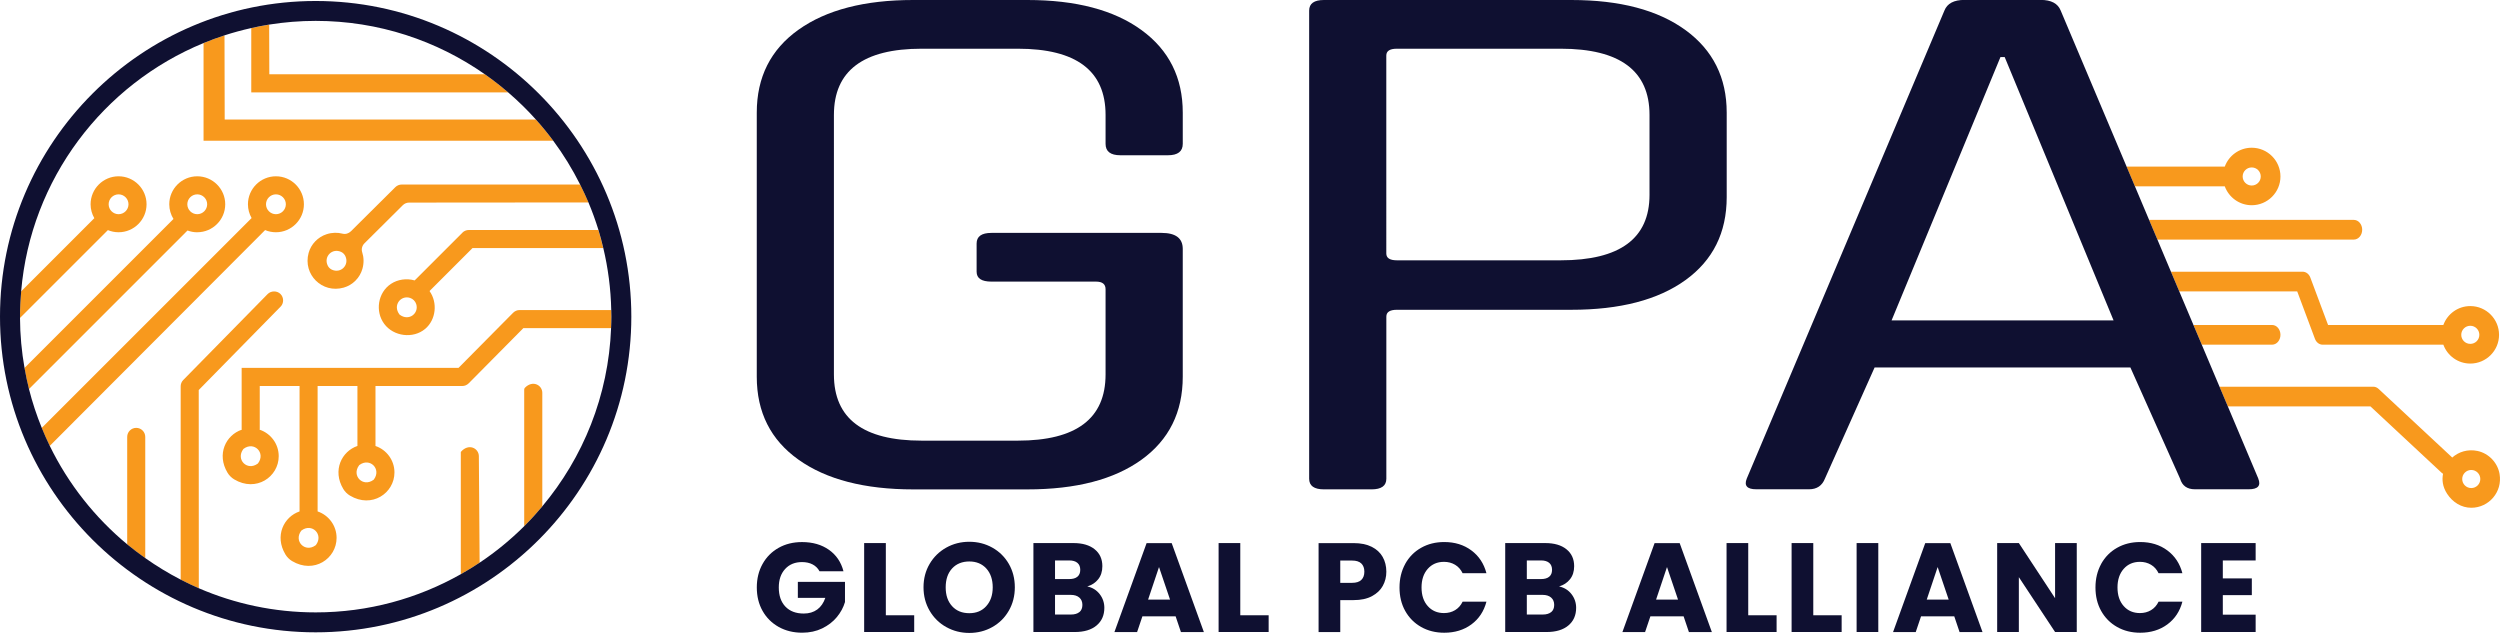 <svg xmlns="http://www.w3.org/2000/svg" id="Layer_2" viewBox="0 0 654.89 165.8"><defs><style>.cls-1{fill:#f8991d;}.cls-2{fill:#0f1031;}.cls-3{fill:none;}</style></defs><g id="Layer_1-2"><g><polygon class="cls-3" points="524.03 14.95 495.51 83.93 553.65 83.93 525.13 14.95 524.03 14.95"></polygon><path class="cls-3" d="m408.84,12.76h-42.92c-1.85,0-2.77.6-2.77,1.79v51.83c0,1.2.92,1.79,2.77,1.79h42.92c15.51,0,23.26-5.71,23.26-17.15v-20.93c0-11.56-7.75-17.34-23.26-17.34Z"></path><path class="cls-3" d="m589.85,48.61c1.31,0,2.37-1.06,2.37-2.37s-1.06-2.37-2.37-2.37-2.37,1.06-2.37,2.37,1.06,2.37,2.37,2.37Z"></path><path class="cls-1" d="m616.6,62.76c1.21,0,2.19-1.16,2.19-2.58s-.98-2.58-2.19-2.58h-53.64l2.18,5.16h51.46Z"></path><path class="cls-1" d="m595.19,90.29c1.21,0,2.19-1.16,2.19-2.58s-.98-2.58-2.19-2.58h-20.6l2.18,5.16h18.43Z"></path><path class="cls-1" d="m582.79,48.81c1.06,2.88,3.82,4.95,7.06,4.95,4.15,0,7.53-3.38,7.53-7.53s-3.38-7.53-7.53-7.53c-3.24,0-6.01,2.07-7.06,4.95h-25.72l2.18,5.16h23.54Zm7.06-4.95c1.31,0,2.37,1.06,2.37,2.37s-1.06,2.37-2.37,2.37-2.37-1.06-2.37-2.37,1.06-2.37,2.37-2.37Z"></path><path class="cls-1" d="m601.77,76.34l4.64,12.41c.35.94,1.14,1.54,2.01,1.54h31.6s.02,0,.03,0c1.05,2.89,3.82,4.95,7.06,4.95,4.15,0,7.53-3.38,7.53-7.53s-3.38-7.53-7.53-7.53c-3.25,0-6.01,2.07-7.06,4.95-.01,0-.02,0-.04,0h-30.16l-4.64-12.41c-.35-.94-1.14-1.54-2.01-1.54h-34.51l2.18,5.16h30.9Zm45.34,9c1.31,0,2.37,1.06,2.37,2.37s-1.06,2.37-2.37,2.37-2.37-1.06-2.37-2.37,1.06-2.37,2.37-2.37Z"></path><path class="cls-1" d="m654.78,124.18c-.5-2.97-2.83-5.42-5.78-6.05-2.55-.54-4.93.22-6.63,1.73-.03-.03-.05-.06-.08-.09l-19.22-17.91c-.39-.36-.87-.56-1.36-.56h-40.3l2.18,5.16h37.36l18.62,17.35c.12.12.26.21.4.29-.3,1.6-.16,3.35,1.06,5.24,1.42,2.2,3.75,3.69,6.37,3.67,4.56-.02,8.17-4.12,7.38-8.83Zm-7.42,3.67c-1.31,0-2.37-1.06-2.37-2.37s1.06-2.37,2.37-2.37,2.37,1.06,2.37,2.37-1.06,2.37-2.37,2.37Z"></path><g><path class="cls-2" d="m299.03,7.88c-7.2-5.25-17.17-7.88-29.9-7.88h-29.91c-12.74,0-22.75,2.59-30.04,7.78-7.29,5.18-10.94,12.43-10.94,21.73v69.18c0,9.3,3.64,16.55,10.94,21.73,7.29,5.18,17.31,7.78,30.04,7.78h29.91c12.74,0,22.71-2.59,29.9-7.78s10.8-12.43,10.8-21.73v-33.49c0-2.79-1.85-4.19-5.54-4.19h-44.58c-2.59,0-3.88.93-3.88,2.79v7.38c0,1.73,1.29,2.59,3.88,2.59h27.41c1.66,0,2.49.67,2.49,1.99v22.33c0,11.56-7.66,17.34-22.98,17.34h-25.2c-15.33,0-22.98-5.78-22.98-17.34V30.1c0-11.56,7.66-17.34,22.98-17.34h25.2c15.32,0,22.98,5.78,22.98,17.34v7.58c0,1.99,1.29,2.99,3.88,2.99h12.46c2.58,0,3.88-1,3.88-2.99v-8.17c0-9.17-3.6-16.38-10.8-21.63Z"></path><path class="cls-2" d="m441.51,7.88c-7.2-5.25-17.17-7.88-29.9-7.88h-64.79c-2.59,0-3.88.93-3.88,2.79v122.61c0,1.86,1.29,2.79,3.88,2.79h12.46c2.58,0,3.88-.93,3.88-2.79v-42.46c0-1.2.92-1.79,2.77-1.79h45.69c12.74,0,22.71-2.59,29.9-7.78s10.8-12.43,10.8-21.73v-22.13c0-9.17-3.6-16.38-10.8-21.63Zm-9.41,43.16c0,11.43-7.75,17.15-23.26,17.15h-42.92c-1.85,0-2.77-.6-2.77-1.79V14.55c0-1.2.92-1.79,2.77-1.79h42.92c15.51,0,23.26,5.78,23.26,17.34v20.93Z"></path><path class="cls-2" d="m591.59,125.4l-8-18.95-2.18-5.16-4.65-11.01-2.18-5.16-3.71-8.79-2.18-5.16-3.55-8.42-2.18-5.16-3.71-8.79-2.18-5.16-17.26-40.87c-.74-1.86-2.49-2.79-5.26-2.79h-19.94c-2.77,0-4.53.93-5.26,2.79l-51.78,122.61c-.74,1.86.09,2.79,2.49,2.79h13.84c2.03,0,3.41-.93,4.15-2.79l13.01-29.11h67.01l13.01,29.11c.55,1.86,1.84,2.79,3.88,2.79h14.12c2.4,0,3.23-.93,2.49-2.79Zm-96.08-41.47l28.52-68.98h1.11l28.52,68.98h-58.15Z"></path></g><g><path class="cls-2" d="m214.67,149.63c-.42-.77-1.02-1.37-1.81-1.78-.79-.41-1.71-.61-2.77-.61-1.84,0-3.31.6-4.42,1.81-1.11,1.21-1.66,2.82-1.66,4.83,0,2.15.58,3.82,1.74,5.03,1.16,1.21,2.76,1.81,4.8,1.81,1.39,0,2.57-.35,3.54-1.06.96-.71,1.66-1.73,2.11-3.05h-7.2v-4.18h12.35v5.28c-.42,1.42-1.13,2.73-2.14,3.95-1.01,1.22-2.29,2.2-3.83,2.95-1.55.75-3.3,1.13-5.24,1.13-2.3,0-4.35-.5-6.16-1.51-1.8-1.01-3.21-2.41-4.22-4.2-1.01-1.79-1.51-3.84-1.51-6.14s.5-4.35,1.51-6.16,2.41-3.21,4.2-4.22c1.79-1.01,3.84-1.51,6.14-1.51,2.79,0,5.14.68,7.05,2.03s3.18,3.22,3.8,5.61h-6.28Z"></path><path class="cls-2" d="m232.04,161.18h7.44v4.38h-13.11v-23.3h5.68v18.92Z"></path><path class="cls-2" d="m247.88,164.27c-1.83-1.02-3.28-2.44-4.35-4.27s-1.61-3.88-1.61-6.16.54-4.33,1.61-6.14c1.07-1.81,2.52-3.23,4.35-4.25,1.83-1.02,3.83-1.53,6.03-1.53s4.2.51,6.03,1.53c1.83,1.02,3.26,2.43,4.32,4.25,1.05,1.82,1.58,3.86,1.58,6.14s-.53,4.33-1.59,6.16-2.5,3.25-4.32,4.27c-1.82,1.02-3.82,1.53-6.01,1.53s-4.2-.51-6.03-1.53Zm10.49-5.51c1.12-1.24,1.68-2.88,1.68-4.91s-.56-3.7-1.68-4.93c-1.12-1.23-2.61-1.84-4.46-1.84s-3.38.61-4.5,1.83-1.68,2.87-1.68,4.95.56,3.7,1.68,4.93c1.12,1.23,2.62,1.84,4.5,1.84s3.35-.62,4.46-1.86Z"></path><path class="cls-2" d="m288.06,155.62c.82,1.05,1.23,2.25,1.23,3.6,0,1.95-.68,3.49-2.04,4.63-1.36,1.14-3.26,1.71-5.69,1.71h-10.85v-23.3h10.49c2.37,0,4.22.54,5.56,1.63,1.34,1.08,2.01,2.56,2.01,4.42,0,1.37-.36,2.51-1.08,3.42-.72.91-1.68,1.54-2.87,1.89,1.35.29,2.43.96,3.25,2.01Zm-11.69-3.93h3.72c.93,0,1.64-.2,2.14-.61.5-.41.75-1.01.75-1.81s-.25-1.41-.75-1.83c-.5-.42-1.21-.63-2.14-.63h-3.72v4.88Zm6.39,8.65c.52-.43.78-1.06.78-1.88s-.27-1.46-.81-1.93-1.29-.7-2.24-.7h-4.12v5.15h4.18c.95,0,1.69-.22,2.21-.65Z"></path><path class="cls-2" d="m307.96,161.45h-8.7l-1.39,4.12h-5.94l8.43-23.3h6.57l8.43,23.3h-6.01l-1.39-4.12Zm-1.46-4.38l-2.89-8.53-2.86,8.53h5.74Z"></path><path class="cls-2" d="m324.89,161.18h7.44v4.38h-13.11v-23.3h5.68v18.92Z"></path><path class="cls-2" d="m362.24,153.46c-.62,1.12-1.57,2.02-2.85,2.71-1.28.69-2.88,1.03-4.78,1.03h-3.52v8.37h-5.68v-23.3h9.19c1.86,0,3.43.32,4.71.96,1.28.64,2.25,1.53,2.89,2.66.64,1.13.96,2.42.96,3.88,0,1.35-.31,2.58-.93,3.7Zm-5.64-1.54c.53-.51.8-1.23.8-2.16s-.27-1.65-.8-2.16-1.34-.76-2.42-.76h-3.09v5.84h3.09c1.08,0,1.89-.25,2.42-.76Z"></path><path class="cls-2" d="m368.1,147.72c1-1.8,2.38-3.21,4.17-4.22,1.78-1.01,3.8-1.51,6.06-1.51,2.77,0,5.13.73,7.1,2.19,1.97,1.46,3.29,3.45,3.95,5.98h-6.24c-.47-.97-1.12-1.71-1.98-2.22s-1.82-.76-2.9-.76c-1.75,0-3.17.61-4.25,1.83-1.08,1.22-1.63,2.84-1.63,4.88s.54,3.66,1.63,4.88c1.08,1.22,2.5,1.83,4.25,1.83,1.08,0,2.05-.25,2.9-.76s1.51-1.25,1.98-2.22h6.24c-.66,2.52-1.98,4.51-3.95,5.96-1.97,1.45-4.34,2.17-7.1,2.17-2.26,0-4.28-.5-6.06-1.51-1.78-1.01-3.17-2.41-4.17-4.2-1-1.79-1.49-3.84-1.49-6.14s.5-4.35,1.49-6.16Z"></path><path class="cls-2" d="m411.65,155.62c.82,1.05,1.23,2.25,1.23,3.6,0,1.95-.68,3.49-2.04,4.63-1.36,1.14-3.26,1.71-5.69,1.71h-10.85v-23.3h10.49c2.37,0,4.22.54,5.56,1.63,1.34,1.08,2.01,2.56,2.01,4.42,0,1.37-.36,2.51-1.08,3.42-.72.91-1.68,1.54-2.87,1.89,1.35.29,2.43.96,3.25,2.01Zm-11.69-3.93h3.72c.93,0,1.64-.2,2.14-.61.5-.41.75-1.01.75-1.81s-.25-1.41-.75-1.83c-.5-.42-1.21-.63-2.14-.63h-3.72v4.88Zm6.39,8.65c.52-.43.78-1.06.78-1.88s-.27-1.46-.81-1.93-1.29-.7-2.24-.7h-4.12v5.15h4.18c.95,0,1.69-.22,2.21-.65Z"></path><path class="cls-2" d="m441.03,161.45h-8.7l-1.39,4.12h-5.94l8.43-23.3h6.57l8.43,23.3h-6.01l-1.39-4.12Zm-1.46-4.38l-2.89-8.53-2.86,8.53h5.74Z"></path><path class="cls-2" d="m457.95,161.18h7.44v4.38h-13.11v-23.3h5.68v18.92Z"></path><path class="cls-2" d="m474.99,161.18h7.44v4.38h-13.11v-23.3h5.68v18.92Z"></path><path class="cls-2" d="m492.03,142.26v23.3h-5.68v-23.3h5.68Z"></path><path class="cls-2" d="m511.93,161.45h-8.7l-1.39,4.12h-5.94l8.43-23.3h6.57l8.43,23.3h-6.01l-1.39-4.12Zm-1.46-4.38l-2.89-8.53-2.86,8.53h5.74Z"></path><path class="cls-2" d="m544.02,165.56h-5.68l-9.49-14.37v14.37h-5.68v-23.3h5.68l9.49,14.44v-14.44h5.68v23.3Z"></path><path class="cls-2" d="m550.41,147.72c1-1.8,2.38-3.21,4.17-4.22,1.78-1.01,3.8-1.51,6.06-1.51,2.77,0,5.13.73,7.1,2.19,1.97,1.46,3.29,3.45,3.95,5.98h-6.24c-.47-.97-1.12-1.71-1.98-2.22s-1.82-.76-2.9-.76c-1.75,0-3.17.61-4.25,1.83-1.08,1.22-1.63,2.84-1.63,4.88s.54,3.66,1.63,4.88c1.08,1.22,2.5,1.83,4.25,1.83,1.08,0,2.05-.25,2.9-.76s1.51-1.25,1.98-2.22h6.24c-.66,2.52-1.98,4.51-3.95,5.96-1.97,1.45-4.34,2.17-7.1,2.17-2.26,0-4.28-.5-6.06-1.51-1.78-1.01-3.17-2.41-4.17-4.2-1-1.79-1.49-3.84-1.49-6.14s.5-4.35,1.49-6.16Z"></path><path class="cls-2" d="m582.28,146.81v4.71h7.6v4.38h-7.6v5.11h8.6v4.55h-14.27v-23.3h14.27v4.55h-8.6Z"></path></g><g><path class="cls-3" d="m72.28,56.11c1.43,0,2.6-1.17,2.6-2.6s-1.17-2.6-2.6-2.6-2.6,1.17-2.6,2.6,1.17,2.6,2.6,2.6Z"></path><path class="cls-3" d="m94.15,121.81s-.06.05-.08.08c-2.06,2.75,1.05,5.85,3.79,3.79.03-.02.06-.05.08-.08,2.04-2.74-1.05-5.83-3.79-3.79Z"></path><path class="cls-3" d="m51.67,56.11c1.43,0,2.6-1.17,2.6-2.6s-1.17-2.6-2.6-2.6-2.6,1.17-2.6,2.6,1.17,2.6,2.6,2.6Z"></path><path class="cls-3" d="m140.39,31.32c-2.27-2.53-4.71-4.91-7.29-7.13h-67.29V7.35c-2.37.53-4.71,1.16-7,1.91l.05,22.05h81.53Z"></path><path class="cls-3" d="m31.06,56.11c1.43,0,2.6-1.17,2.6-2.6s-1.17-2.6-2.6-2.6-2.6,1.17-2.6,2.6,1.17,2.6,2.6,2.6Z"></path><path class="cls-3" d="m107.41,78.04c-2.41-.78-4.59,1.9-2.8,4.31.03.04.06.07.1.1,2.41,1.79,5.09-.39,4.31-2.8-.24-.75-.86-1.36-1.61-1.61Z"></path><path class="cls-3" d="m127,19.46c-12.57-8.8-27.84-13.98-44.31-13.98-4.15,0-8.22.34-12.19.97l.04,13.01h56.46Z"></path><path class="cls-3" d="m89.36,65.99c-2.34-1.08-4.62,1.2-3.53,3.54.22.48.62.88,1.1,1.11,2.34,1.09,4.63-1.2,3.54-3.54-.23-.48-.62-.88-1.11-1.11Z"></path><path class="cls-3" d="m78.98,138.96s-.06.05-.08.08c-2.04,2.74,1.05,5.83,3.79,3.79.03-.02.06-.05.08-.08,2.05-2.74-1.05-5.84-3.79-3.79Z"></path><path class="cls-3" d="m63.81,117.57s-.06.05-.08.08c-2.04,2.74,1.05,5.83,3.79,3.79.03-.02.06-.05.08-.08,2.06-2.75-1.05-5.85-3.79-3.79Z"></path><path class="cls-3" d="m137.51,101.57c2.04-2.11,4.55-.68,4.55,1.33v29.76c10.69-12.75,17.35-28.98,18.03-46.72h-22.99l-14.32,14.46c-.44.45-1.05.7-1.68.7h-22.73v15.71c2.88.99,4.97,3.72,4.97,6.93,0,5.43-5.94,9.51-11.67,6.06-.71-.43-1.31-1.03-1.74-1.74-2.91-4.86-.42-9.84,3.71-11.26v-15.71h-10.43v32.86c2.88.99,4.97,3.72,4.97,6.93,0,5.43-5.94,9.51-11.67,6.07-.71-.43-1.31-1.03-1.74-1.74-2.91-4.86-.42-9.84,3.71-11.26v-32.86h-10.43v11.17c0,.1-.02.19-.03.28,2.9.98,5,3.72,5,6.94,0,5.43-5.94,9.5-11.67,6.07-.71-.43-1.31-1.03-1.74-1.74-2.92-4.87-.41-9.87,3.73-11.27-.01-.09-.03-.18-.03-.28v-15.91h56.81l14.32-14.46c.45-.45,1.04-.7,1.68-.7h24.01c-.12-5.57-.83-10.99-2.08-16.21h-34.22s-.03,0-.04.02l-11.21,11.21s-.02.05,0,.08c2.12,3.01,1.68,7.45-1.16,9.85-3.16,2.67-8.3,2-10.74-1.3-2.43-3.29-1.66-8.21,1.78-10.49,1.78-1.17,4.1-1.49,6.15-.9.02,0,.04,0,.06-.01l12.5-12.49c.44-.44,1.05-.69,1.67-.69h33.95c-.76-2.46-1.63-4.87-2.62-7.22l-46.97.04c-.62,0-1.22.25-1.67.69l-10.03,9.97c-.62.61-.86,1.52-.6,2.35.42,1.32.48,2.8.06,4.33-.66,2.36-2.54,4.26-4.9,4.93-5.65,1.61-10.73-3.43-9.2-9.07.63-2.32,2.44-4.19,4.73-4.92,1.46-.47,2.87-.47,4.15-.14.79.2,1.62-.05,2.2-.62l11.64-11.56c.44-.44,1.05-.69,1.67-.69h46.74c-2.03-4.04-4.39-7.89-7.06-11.49H53.32V11.28C27.07,22.07,8.03,46.87,5.52,76.33l19.18-19.18c-.62-1.07-.98-2.32-.98-3.64,0-4.04,3.29-7.33,7.33-7.33s7.33,3.29,7.33,7.33-3.29,7.33-7.33,7.33c-.99,0-1.93-.2-2.8-.56l-23.03,23.02c.02,4.46.43,8.83,1.18,13.09l39.03-39.03c-.7-1.12-1.1-2.44-1.1-3.85,0-4.04,3.29-7.33,7.33-7.33s7.33,3.29,7.33,7.33-3.29,7.33-7.33,7.33c-.9,0-1.76-.17-2.55-.47L7.58,101.92c.88,3.49,2.01,6.89,3.35,10.18l54.97-54.97c-.61-1.07-.96-2.3-.96-3.61,0-4.04,3.29-7.33,7.33-7.33s7.33,3.29,7.33,7.33-3.29,7.33-7.33,7.33c-1,0-1.96-.2-2.83-.57L13.03,116.81c4.87,9.99,11.83,18.78,20.3,25.8v-28.17c0-1.31,1.06-2.37,2.37-2.37s2.37,1.06,2.37,2.37v31.77c2.95,2.08,6.04,3.97,9.27,5.63v-50.65c0-.62.24-1.21.68-1.66l22.1-22.51c.88-.9,2.44-.92,3.35-.03.93.92.95,2.42.03,3.35l-21.42,21.82.02,51.94c9.4,4.06,19.74,6.32,30.61,6.32,13.81,0,26.78-3.65,38.02-10.01v-32.03c2.07-2.4,4.73-.94,4.73,1.12l.2,27.88c4.2-2.81,8.11-6.01,11.68-9.56v-35.78c0-.17.07-.35.19-.48Z"></path><path class="cls-1" d="m134.43,81.91l-14.32,14.46h-56.81v15.91c0,.1.02.19.03.28-4.15,1.4-6.65,6.4-3.73,11.27.43.71,1.03,1.31,1.74,1.74,5.73,3.44,11.67-.63,11.67-6.07,0-3.23-2.1-5.97-5-6.94.01-.09.03-.18.03-.28v-11.17h10.43v32.86c-4.13,1.41-6.61,6.4-3.71,11.26.43.71,1.03,1.32,1.74,1.74,5.73,3.44,11.67-.63,11.67-6.07,0-3.22-2.08-5.95-4.97-6.93v-32.86h10.43v15.71c-4.13,1.41-6.61,6.4-3.71,11.26.43.71,1.03,1.32,1.74,1.74,5.73,3.44,11.67-.63,11.67-6.06,0-3.21-2.08-5.95-4.97-6.93v-15.71h22.73c.63,0,1.24-.26,1.68-.7l14.32-14.46h22.99c.04-.99.08-1.99.08-2.99,0-.59-.03-1.16-.04-1.75h-24.01c-.64,0-1.23.25-1.68.7Zm-66.83,39.45s-.05.06-.08.08c-2.74,2.04-5.83-1.05-3.79-3.79.02-.03.05-.06.08-.08,2.75-2.06,5.85,1.05,3.79,3.79Zm15.17,21.39s-.05.06-.08.08c-2.74,2.04-5.83-1.05-3.79-3.79.02-.03.05-.06.08-.08,2.74-2.05,5.84,1.05,3.79,3.79Zm15.17-17.15s-.05.06-.08.08c-2.74,2.06-5.85-1.04-3.79-3.79.02-.03.05-.06.08-.08,2.74-2.04,5.83,1.05,3.79,3.79Z"></path><path class="cls-1" d="m121.14,60.95l-12.5,12.49s-.04.02-.06.01c-2.05-.59-4.37-.27-6.15.9-3.45,2.27-4.22,7.2-1.78,10.49,2.44,3.3,7.58,3.97,10.74,1.3,2.84-2.4,3.28-6.85,1.16-9.85-.02-.02-.01-.05,0-.08l11.21-11.21s.03-.02.04-.02h34.22c-.38-1.6-.8-3.18-1.27-4.73h-33.95c-.62,0-1.23.25-1.67.69Zm-16.42,21.5s-.07-.06-.1-.1c-1.79-2.41.39-5.09,2.8-4.31.75.24,1.36.85,1.61,1.61.78,2.41-1.9,4.59-4.31,2.8Z"></path><path class="cls-1" d="m103.56,49.03l-11.64,11.56c-.58.57-1.41.83-2.2.62-1.28-.33-2.69-.33-4.15.14-2.29.73-4.1,2.61-4.73,4.92-1.53,5.64,3.55,10.68,9.2,9.07,2.36-.67,4.24-2.57,4.9-4.93.43-1.53.37-3.01-.06-4.33-.27-.83-.02-1.74.6-2.35l10.03-9.97c.44-.44,1.04-.69,1.67-.69l46.97-.04c-.67-1.6-1.4-3.16-2.18-4.69h-46.74c-.62,0-1.23.25-1.67.69Zm-16.63,21.61c-.48-.23-.88-.62-1.1-1.11-1.09-2.34,1.2-4.62,3.53-3.54.48.22.88.62,1.11,1.11,1.09,2.34-1.2,4.63-3.54,3.54Z"></path><path class="cls-1" d="m31.06,60.84c4.04,0,7.33-3.29,7.33-7.33s-3.29-7.33-7.33-7.33-7.33,3.29-7.33,7.33c0,1.33.36,2.57.98,3.64l-19.18,19.18c-.19,2.18-.3,4.39-.3,6.62,0,.12,0,.23,0,.35l23.03-23.02c.86.36,1.81.56,2.8.56Zm0-9.93c1.43,0,2.6,1.17,2.6,2.6s-1.17,2.6-2.6,2.6-2.6-1.17-2.6-2.6,1.17-2.6,2.6-2.6Z"></path><path class="cls-1" d="m51.67,60.84c4.04,0,7.33-3.29,7.33-7.33s-3.29-7.33-7.33-7.33-7.33,3.29-7.33,7.33c0,1.41.41,2.73,1.1,3.85L6.41,96.39c.33,1.86.71,3.71,1.17,5.53l41.54-41.54c.8.3,1.65.47,2.55.47Zm0-9.93c1.43,0,2.6,1.17,2.6,2.6s-1.17,2.6-2.6,2.6-2.6-1.17-2.6-2.6,1.17-2.6,2.6-2.6Z"></path><path class="cls-1" d="m73.49,80.35c.91-.93.9-2.43-.03-3.35-.91-.89-2.46-.87-3.35.03l-22.1,22.51c-.44.45-.68,1.03-.68,1.66v50.65c1.56.8,3.14,1.56,4.75,2.26l-.02-51.94,21.42-21.82Z"></path><path class="cls-1" d="m35.69,112.08c-1.31,0-2.37,1.06-2.37,2.37v28.17c1.53,1.26,3.11,2.46,4.73,3.6v-31.77c0-1.31-1.06-2.37-2.37-2.37Z"></path><path class="cls-1" d="m133.1,24.19c-1.95-1.68-3.98-3.26-6.09-4.73h-56.46l-.04-13.01c-1.58.25-3.14.56-4.69.91v16.84h67.29Z"></path><path class="cls-1" d="m144.91,36.85c-1.42-1.92-2.94-3.76-4.53-5.54H58.86l-.05-22.05c-1.86.6-3.69,1.28-5.49,2.02v25.58h91.59Z"></path><path class="cls-1" d="m142.06,132.66v-29.76c0-2-2.5-3.43-4.55-1.33-.12.12-.19.3-.19.48v35.78c1.66-1.65,3.23-3.38,4.73-5.17Z"></path><path class="cls-1" d="m120.71,118.38v32.03c1.68-.95,3.33-1.95,4.93-3.02l-.2-27.88c0-2.07-2.66-3.52-4.73-1.12Z"></path><path class="cls-1" d="m72.28,60.84c4.04,0,7.33-3.29,7.33-7.33s-3.29-7.33-7.33-7.33-7.33,3.29-7.33,7.33c0,1.31.35,2.54.96,3.61L10.93,112.09c.65,1.6,1.34,3.18,2.1,4.72l56.42-56.54c.87.37,1.83.57,2.83.57Zm0-9.93c1.43,0,2.6,1.17,2.6,2.6s-1.17,2.6-2.6,2.6-2.6-1.17-2.6-2.6,1.17-2.6,2.6-2.6Z"></path><path class="cls-2" d="m82.69.26C37.1.26,0,37.36,0,82.95s37.1,82.69,82.69,82.69,82.69-37.1,82.69-82.69S128.29.26,82.69.26Zm59.37,132.4c-1.5,1.79-3.08,3.52-4.73,5.17-3.57,3.55-7.48,6.76-11.68,9.56-1.6,1.07-3.25,2.07-4.93,3.02-11.24,6.36-24.21,10.01-38.02,10.01-10.87,0-21.21-2.26-30.61-6.32-1.62-.7-3.2-1.46-4.75-2.26-3.23-1.66-6.32-3.55-9.27-5.63-1.62-1.15-3.21-2.34-4.73-3.6-8.47-7.02-15.43-15.81-20.3-25.8-.75-1.54-1.45-3.12-2.1-4.72-1.34-3.29-2.47-6.68-3.35-10.18-.46-1.82-.84-3.66-1.17-5.53-.75-4.26-1.16-8.62-1.18-13.09,0-.12,0-.23,0-.35,0-2.23.12-4.43.3-6.62C8.03,46.87,27.07,22.07,53.32,11.28c1.8-.74,3.63-1.41,5.49-2.02,2.29-.74,4.62-1.38,7-1.91,1.55-.35,3.11-.66,4.69-.91,3.97-.63,8.04-.97,12.19-.97,16.47,0,31.74,5.18,44.31,13.98,2.11,1.48,4.14,3.06,6.09,4.73,2.58,2.22,5.02,4.59,7.29,7.13,1.59,1.77,3.1,3.62,4.53,5.54,2.68,3.6,5.03,7.45,7.06,11.49.77,1.54,1.51,3.1,2.18,4.69.99,2.35,1.86,4.76,2.62,7.22.48,1.56.89,3.14,1.27,4.73,1.24,5.22,1.96,10.64,2.08,16.21.01.58.04,1.16.04,1.75,0,1-.04,2-.08,2.99-.68,17.74-7.34,33.97-18.03,46.72Z"></path></g></g></g></svg>